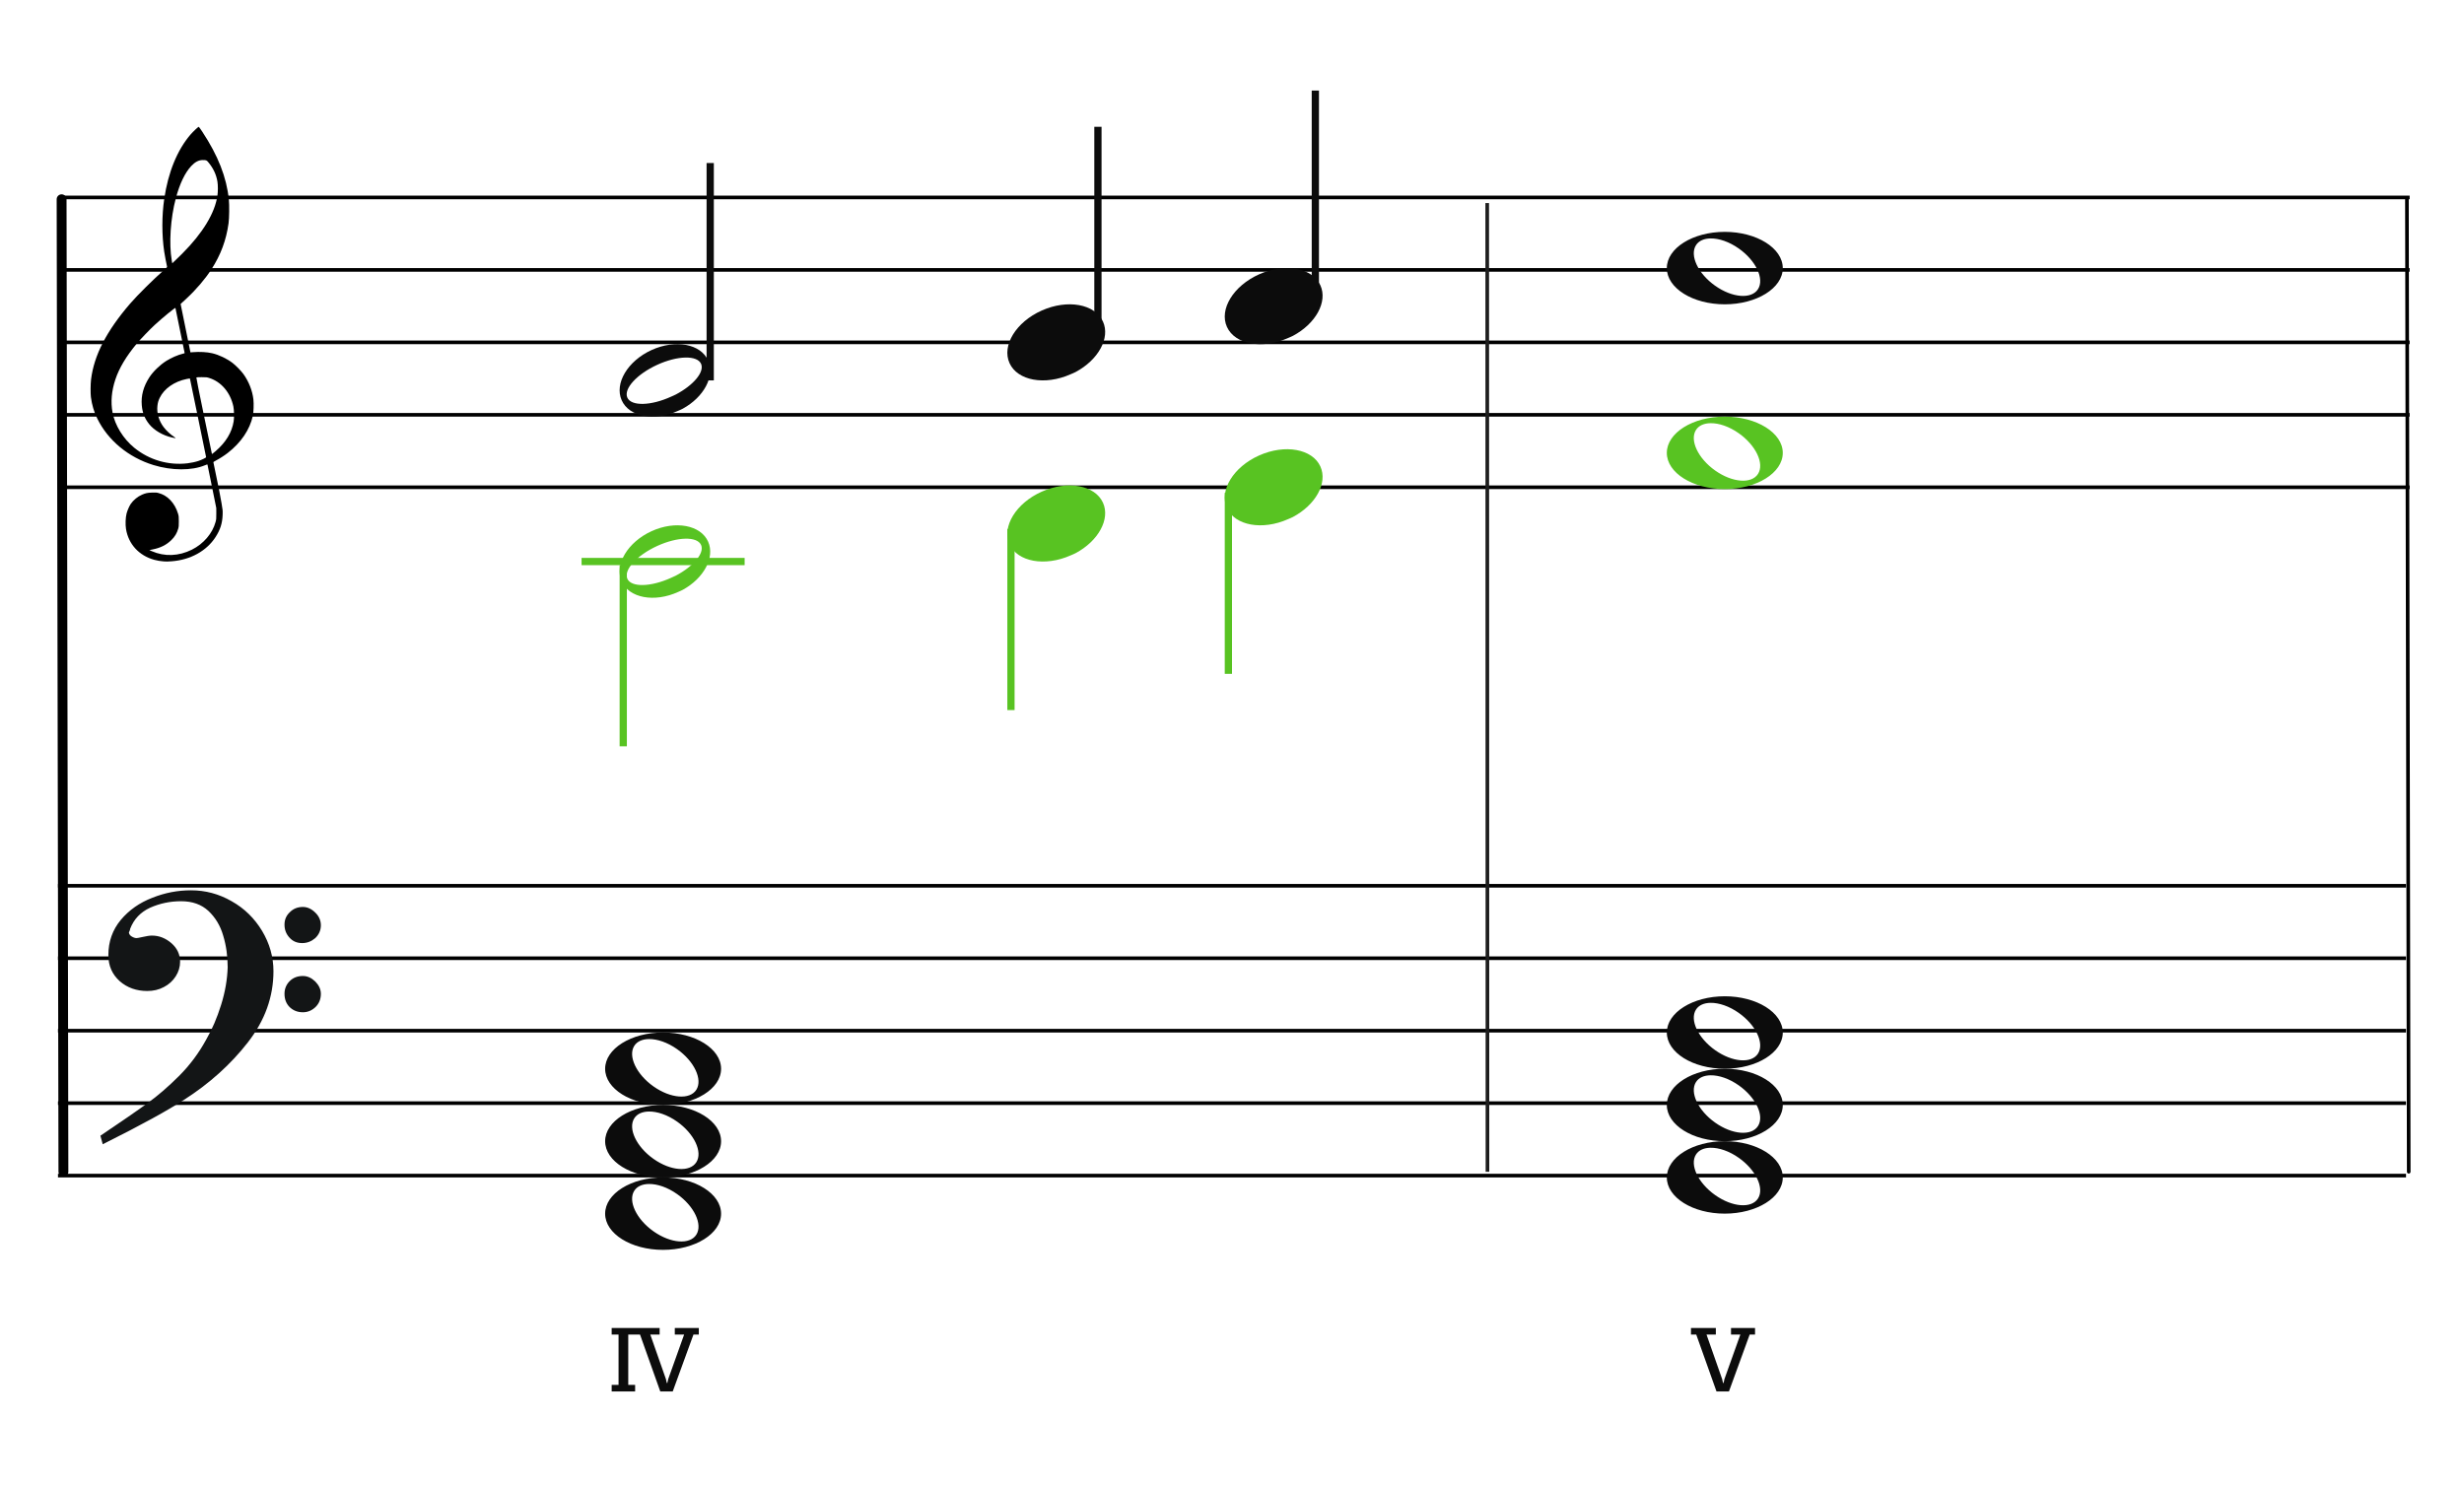 <?xml version="1.0" encoding="UTF-8"?>
<svg width="680px" height="410px" viewBox="0 0 680 410" version="1.1" xmlns="http://www.w3.org/2000/svg" xmlns:xlink="http://www.w3.org/1999/xlink">
    <title>m2-hamori-ue-tendency2</title>
    <g id="m2-hamori-ue-tendency2" stroke="none" stroke-width="1" fill="none" fill-rule="evenodd">
        <g id="五線" transform="translate(16, 234)" stroke="#000000">
            <line x1="0" y1="10.5" x2="648" y2="10.5" id="horizon"></line>
            <line x1="0" y1="30.5" x2="648" y2="30.5" id="horizon"></line>
            <line x1="0" y1="50.5" x2="648" y2="50.5" id="horizon"></line>
            <line x1="0" y1="70.5" x2="648" y2="70.5" id="horizon"></line>
            <line x1="0" y1="90.5" x2="648" y2="90.5" id="horizon"></line>
        </g>
        <g id="五線" transform="translate(17, 44)" stroke="#000000">
            <line x1="0" y1="10.5" x2="648" y2="10.5" id="horizon"></line>
            <line x1="0" y1="30.5" x2="648" y2="30.5" id="horizon"></line>
            <line x1="0" y1="50.5" x2="648" y2="50.5" id="horizon"></line>
            <line x1="0" y1="70.5" x2="648" y2="70.5" id="horizon"></line>
            <line x1="0" y1="90.5" x2="648" y2="90.5" id="horizon"></line>
        </g>
        <line x1="-117.5" y1="189.5" x2="150.937" y2="189" id="bar" stroke="#000000" stroke-width="2.722" stroke-linecap="round" stroke-linejoin="round" transform="translate(17, 189.5) rotate(90) translate(-17, -189.5) "></line>
        <g id="F" transform="translate(28, 246)" fill="#131516" stroke="#131516" stroke-width="0.5">
            <path d="M0,67.596 C5.774,63.697 10.087,60.745 12.864,58.704 C15.642,56.7 18.566,54.186 21.563,51.198 C24.559,48.21 27.081,44.821 29.128,41.067 C30.736,38.298 32.125,35.091 33.258,31.447 C34.391,27.84 34.975,24.342 35.085,21.026 C35.085,17.928 34.683,14.977 33.842,12.207 C33.038,9.401 31.65,7.106 29.676,5.247 C27.703,3.425 25.144,2.514 21.965,2.514 C18.895,2.514 16.008,3.134 13.303,4.336 C10.635,5.575 8.735,7.543 7.675,10.312 C7.675,10.567 7.529,10.895 7.309,11.369 C7.382,11.952 7.675,12.389 8.223,12.717 C8.771,13.045 9.246,13.191 9.685,13.191 C9.904,13.191 10.525,13.082 11.476,12.863 C12.462,12.645 13.267,12.499 13.924,12.499 C15.861,12.499 17.579,13.191 19.151,14.539 C20.686,15.888 21.453,17.527 21.453,19.459 C21.453,20.843 21.051,22.155 20.283,23.358 C19.516,24.56 18.456,25.544 17.104,26.237 C15.752,26.965 14.253,27.293 12.645,27.293 C9.721,27.293 7.236,26.419 5.19,24.633 C3.18,22.811 2.156,20.516 2.156,17.637 C2.156,13.956 3.289,10.786 5.519,8.09 C7.784,5.393 10.635,3.389 14.144,2.041 C17.616,0.656 21.124,0 24.706,0 C28.616,0 32.344,0.984 35.816,2.988 C39.324,4.956 42.065,7.689 44.112,11.078 C46.159,14.503 47.219,18.147 47.219,22.082 C47.219,29.079 44.88,35.565 40.202,41.578 C35.524,47.59 29.749,52.801 22.842,57.247 C18.237,60.271 10.781,64.352 0.512,69.49 L0,67.596 Z M50.764,9.223 C50.764,7.912 51.239,6.818 52.189,5.944 C53.103,5.033 54.236,4.596 55.588,4.596 C56.757,4.596 57.854,5.106 58.84,6.09 C59.827,7.037 60.302,8.167 60.302,9.406 C60.302,10.717 59.791,11.847 58.84,12.758 C57.817,13.633 56.684,14.07 55.405,14.07 C54.053,14.07 52.956,13.633 52.079,12.649 C51.202,11.701 50.764,10.572 50.764,9.223 Z M50.764,28.318 C50.764,27.006 51.239,25.876 52.116,25.002 C53.029,24.091 54.162,23.654 55.588,23.654 C56.757,23.654 57.817,24.127 58.84,25.111 C59.791,26.095 60.302,27.152 60.302,28.318 C60.302,29.739 59.827,30.869 58.914,31.78 C57.963,32.691 56.867,33.164 55.588,33.164 C54.162,33.164 53.029,32.691 52.116,31.816 C51.239,30.941 50.764,29.775 50.764,28.318 Z" id="Shape"></path>
        </g>
        <path d="M45.162,154.963 C44.266,154.896 43.404,154.751 42.59,154.529 C38.375,153.385 35.455,150.207 34.775,146.019 C34.575,144.792 34.642,142.872 34.923,141.776 C35.137,140.937 35.656,139.738 36.074,139.113 C36.779,138.062 37.984,137.067 39.186,136.549 C40.174,136.121 40.706,136.008 41.952,135.964 C42.94,135.927 43.184,135.943 43.755,136.091 C46.243,136.73 48.258,138.863 49.132,141.784 C49.329,142.444 49.347,142.611 49.351,143.909 C49.354,145.141 49.333,145.398 49.178,145.946 C48.834,147.163 48.246,148.144 47.307,149.061 C45.932,150.409 44.321,151.218 42.146,151.658 L41.213,151.848 L41.875,152.136 C45.41,153.69 49.323,153.54 52.971,151.717 C56.164,150.123 58.633,147.238 59.482,144.11 C59.688,143.354 59.7,143.215 59.694,141.776 L59.688,140.247 L58.496,134.331 C57.841,131.077 57.287,128.355 57.266,128.281 C57.23,128.166 57.148,128.182 56.582,128.418 C52.926,129.945 47.394,129.925 42.345,128.368 C35.428,126.235 29.782,121.554 26.839,115.514 C25.921,113.627 25.385,111.824 25.088,109.619 C24.955,108.626 24.976,105.997 25.129,104.748 C25.949,98.066 29.398,91.366 35.901,83.82 C37.925,81.472 42.355,77.078 45.323,74.473 C46.113,73.781 46.146,73.737 46.085,73.513 C45.948,72.994 45.471,70.478 45.323,69.492 C44.64,64.894 44.641,59.555 45.327,54.883 C46.404,47.543 48.928,41.375 52.602,37.114 C53.272,36.336 54.69,35 54.845,35 C54.895,35 55.325,35.589 55.798,36.309 C60.195,42.971 62.521,48.905 63.157,55.07 C63.315,56.612 63.271,60.229 63.075,61.64 C62.431,66.296 60.928,70.337 58.35,74.34 C56.665,76.961 54.126,79.939 51.535,82.339 C50.944,82.888 50.321,83.465 50.152,83.623 L49.846,83.909 L51.203,90.585 L52.559,97.263 L53.231,97.211 C55.12,97.059 57.116,97.17 58.543,97.503 C60.442,97.949 62.58,98.966 64.179,100.183 C65.071,100.863 66.556,102.382 67.183,103.257 C68.682,105.347 69.66,107.839 69.933,110.258 C70.069,111.455 69.988,113.783 69.78,114.751 C68.957,118.583 66.521,122.186 62.81,125.057 C61.892,125.767 60.554,126.624 59.582,127.127 C58.924,127.468 58.867,127.514 58.91,127.692 C58.993,128.029 60.048,133.157 60.442,135.136 C60.649,136.175 60.967,137.896 61.15,138.96 C61.472,140.832 61.482,140.929 61.438,142.139 C61.36,144.439 60.782,146.237 59.478,148.256 C56.993,152.1 52.541,154.551 47.349,154.933 C46.252,155.013 45.899,155.019 45.162,154.963 Z M51.745,127.885 C52.722,127.77 53.959,127.504 54.761,127.234 C55.743,126.905 56.928,126.32 56.881,126.187 C56.859,126.128 55.855,121.232 54.649,115.304 C53.443,109.377 52.437,104.508 52.413,104.484 C52.39,104.46 51.989,104.516 51.523,104.611 C48.107,105.303 45.304,107.262 44.076,109.816 C43.689,110.621 43.541,111.148 43.441,112.068 C43.229,114.023 43.858,116.17 45.144,117.872 C45.893,118.865 47.034,119.926 48.081,120.606 C48.482,120.866 48.559,120.994 48.278,120.933 C48.18,120.913 47.836,120.838 47.514,120.77 C44.981,120.223 42.532,118.79 41.143,117.047 C39.923,115.514 39.304,113.92 39.127,111.848 C38.901,109.207 39.593,106.661 41.211,104.165 C42.256,102.553 44.06,100.798 45.867,99.636 C47.176,98.793 49.16,97.933 50.512,97.622 C50.759,97.566 50.961,97.493 50.961,97.463 C50.961,97.376 48.457,85.124 48.415,85.007 C48.354,84.835 44.96,87.619 42.673,89.714 C41.412,90.87 38.728,93.664 37.754,94.836 C34.813,98.373 32.913,101.555 31.85,104.716 C30.782,107.904 30.516,110.972 31.062,113.876 C31.726,117.406 34.003,121.1 37.048,123.588 C41.184,126.965 46.451,128.505 51.745,127.885 Z M59.505,124.528 C62.324,122.107 63.992,119.353 64.485,116.313 C64.651,115.294 64.607,113.145 64.405,112.195 C63.58,108.346 61.061,105.374 57.741,104.333 C57.087,104.127 56.936,104.111 55.647,104.109 C54.83,104.109 54.23,104.139 54.189,104.187 C54.148,104.234 54.991,108.463 56.301,114.771 C57.5,120.548 58.482,125.285 58.484,125.299 C58.492,125.363 58.835,125.103 59.505,124.528 Z M50.284,70.016 C55.959,64.335 59.313,58.803 60.012,53.963 C60.169,52.873 60.167,51.096 60.006,50.127 C59.684,48.195 58.896,46.498 57.556,44.862 C57.024,44.212 56.944,44.178 55.938,44.18 C54.83,44.182 53.822,44.708 52.777,45.83 C51.044,47.684 49.596,50.715 48.529,54.707 C47.046,60.266 46.59,67.218 47.404,71.927 L47.531,72.671 L48.325,71.927 C48.761,71.517 49.641,70.658 50.284,70.016 Z" id="G-Clef" fill="#000000"></path>
        <line x1="529.75" y1="189.5" x2="798.187" y2="189" id="bar" stroke="#000000" stroke-linecap="round" stroke-linejoin="round" transform="translate(664.25, 189.5) rotate(90) translate(-664.25, -189.5) "></line>
        <g id="half-note" transform="translate(168, 95)" fill="#0C0C0C" fill-rule="nonzero">
            <path d="M10.586,2.185 C4.757,5.368 1.652,11.129 3.563,15.463 C5.6,20.087 12.603,21.391 19.192,18.376 C25.783,15.361 29.477,9.16 27.44,4.537 C25.402,-0.087 18.399,-1.391 11.81,1.624 C11.398,1.813 10.974,1.972 10.586,2.185 Z M12.491,6.106 C12.905,5.887 13.324,5.725 13.763,5.524 C19.381,2.953 24.807,2.832 25.874,5.254 C26.942,7.675 23.248,11.727 17.63,14.298 C12.013,16.869 6.587,16.989 5.519,14.567 C4.536,12.336 7.605,8.672 12.491,6.106 Z" id="half" transform="translate(15.5, 10) rotate(-180) translate(-15.5, -10) "></path>
        </g>
        <g id="half-note" transform="translate(168, 145)" fill="#58C322">
            <path d="M10.586,2.185 C4.757,5.368 1.652,11.129 3.563,15.463 C5.6,20.087 12.603,21.391 19.192,18.376 C25.783,15.361 29.477,9.16 27.44,4.537 C25.402,-0.087 18.399,-1.391 11.81,1.624 C11.398,1.813 10.974,1.972 10.586,2.185 Z M12.491,6.106 C12.905,5.887 13.324,5.725 13.763,5.524 C19.381,2.953 24.807,2.832 25.874,5.254 C26.942,7.675 23.248,11.727 17.63,14.298 C12.013,16.869 6.587,16.989 5.519,14.567 C4.536,12.336 7.605,8.672 12.491,6.106 Z" id="half" transform="translate(15.5, 10) rotate(-180) translate(-15.5, -10) "></path>
        </g>
        <line x1="410.431" y1="56.054" x2="410.5" y2="323.437" id="Path-9" stroke="#1D1D1D"></line>
        <g id="do-line" transform="translate(160.5, 154)" fill="#58C322">
            <rect id="Rectangle" x="0" y="0" width="45" height="2"></rect>
        </g>
        <g id="whole" transform="translate(461, 64)" fill="#0C0C0C" fill-rule="nonzero">
            <path d="M14.987,0 C6.155,0 -1,4.498 -1,10.014 C-1,15.529 6.155,20 14.987,20 C23.819,20 31,15.529 31,10.014 C31,4.498 23.819,0 14.987,0 Z M11.08,1.813 C13.377,1.782 16.207,2.722 18.868,4.601 C23.597,7.941 25.97,12.97 24.171,15.805 C22.371,18.639 17.078,18.225 12.349,14.885 C7.618,11.545 5.246,6.515 7.045,3.681 C7.833,2.44 9.295,1.838 11.08,1.813 Z"></path>
        </g>
        <g id="whole" transform="translate(461, 115)" fill="#58C322">
            <path d="M14.987,0 C6.155,0 -1,4.498 -1,10.014 C-1,15.529 6.155,20 14.987,20 C23.819,20 31,15.529 31,10.014 C31,4.498 23.819,0 14.987,0 Z M11.08,1.813 C13.377,1.782 16.207,2.722 18.868,4.601 C23.597,7.941 25.97,12.97 24.171,15.805 C22.371,18.639 17.078,18.225 12.349,14.885 C7.618,11.545 5.246,6.515 7.045,3.681 C7.833,2.44 9.295,1.838 11.08,1.813 Z"></path>
        </g>
        <g id="whole" transform="translate(168, 325)" fill="#0C0C0C" fill-rule="nonzero">
            <path d="M14.987,0 C6.155,0 -1,4.498 -1,10.014 C-1,15.529 6.155,20 14.987,20 C23.819,20 31,15.529 31,10.014 C31,4.498 23.819,0 14.987,0 Z M11.08,1.813 C13.377,1.782 16.207,2.722 18.868,4.601 C23.597,7.941 25.97,12.97 24.171,15.805 C22.371,18.639 17.078,18.225 12.349,14.885 C7.618,11.545 5.246,6.515 7.045,3.681 C7.833,2.44 9.295,1.838 11.08,1.813 Z"></path>
        </g>
        <g id="whole" transform="translate(168, 285)" fill="#0C0C0C" fill-rule="nonzero">
            <path d="M14.987,0 C6.155,0 -1,4.498 -1,10.014 C-1,15.529 6.155,20 14.987,20 C23.819,20 31,15.529 31,10.014 C31,4.498 23.819,0 14.987,0 Z M11.08,1.813 C13.377,1.782 16.207,2.722 18.868,4.601 C23.597,7.941 25.97,12.97 24.171,15.805 C22.371,18.639 17.078,18.225 12.349,14.885 C7.618,11.545 5.246,6.515 7.045,3.681 C7.833,2.44 9.295,1.838 11.08,1.813 Z"></path>
        </g>
        <g id="whole" transform="translate(168, 305)" fill="#0C0C0C" fill-rule="nonzero">
            <path d="M14.987,0 C6.155,0 -1,4.498 -1,10.014 C-1,15.529 6.155,20 14.987,20 C23.819,20 31,15.529 31,10.014 C31,4.498 23.819,0 14.987,0 Z M11.08,1.813 C13.377,1.782 16.207,2.722 18.868,4.601 C23.597,7.941 25.97,12.97 24.171,15.805 C22.371,18.639 17.078,18.225 12.349,14.885 C7.618,11.545 5.246,6.515 7.045,3.681 C7.833,2.44 9.295,1.838 11.08,1.813 Z"></path>
        </g>
        <g id="whole" transform="translate(461, 315)" fill="#0C0C0C" fill-rule="nonzero">
            <path d="M14.987,0 C6.155,0 -1,4.498 -1,10.014 C-1,15.529 6.155,20 14.987,20 C23.819,20 31,15.529 31,10.014 C31,4.498 23.819,0 14.987,0 Z M11.08,1.813 C13.377,1.782 16.207,2.722 18.868,4.601 C23.597,7.941 25.97,12.97 24.171,15.805 C22.371,18.639 17.078,18.225 12.349,14.885 C7.618,11.545 5.246,6.515 7.045,3.681 C7.833,2.44 9.295,1.838 11.08,1.813 Z"></path>
        </g>
        <g id="whole" transform="translate(461, 275)" fill="#0C0C0C" fill-rule="nonzero">
            <path d="M14.987,0 C6.155,0 -1,4.498 -1,10.014 C-1,15.529 6.155,20 14.987,20 C23.819,20 31,15.529 31,10.014 C31,4.498 23.819,0 14.987,0 Z M11.08,1.813 C13.377,1.782 16.207,2.722 18.868,4.601 C23.597,7.941 25.97,12.97 24.171,15.805 C22.371,18.639 17.078,18.225 12.349,14.885 C7.618,11.545 5.246,6.515 7.045,3.681 C7.833,2.44 9.295,1.838 11.08,1.813 Z"></path>
        </g>
        <g id="whole" transform="translate(461, 295)" fill="#0C0C0C" fill-rule="nonzero">
            <path d="M14.987,0 C6.155,0 -1,4.498 -1,10.014 C-1,15.529 6.155,20 14.987,20 C23.819,20 31,15.529 31,10.014 C31,4.498 23.819,0 14.987,0 Z M11.08,1.813 C13.377,1.782 16.207,2.722 18.868,4.601 C23.597,7.941 25.97,12.97 24.171,15.805 C22.371,18.639 17.078,18.225 12.349,14.885 C7.618,11.545 5.246,6.515 7.045,3.681 C7.833,2.44 9.295,1.838 11.08,1.813 Z"></path>
        </g>
        <g id="Note" transform="translate(277, 84)" fill="#0C0C0C" fill-rule="nonzero">
            <path d="M9.193,2.294 C2.898,5.636 -0.455,11.685 1.608,16.236 C3.808,21.091 11.371,22.461 18.488,19.295 C25.606,16.129 29.595,9.618 27.395,4.764 C25.195,-0.091 17.631,-1.461 10.515,1.705 C10.07,1.903 9.612,2.07 9.193,2.294 Z" id="note" transform="translate(14.5, 10.5) rotate(-180) translate(-14.5, -10.5) "></path>
        </g>
        <g id="Note" transform="translate(277, 134)" fill="#58C322">
            <path d="M9.193,2.294 C2.898,5.636 -0.455,11.685 1.608,16.236 C3.808,21.091 11.371,22.461 18.488,19.295 C25.606,16.129 29.595,9.618 27.395,4.764 C25.195,-0.091 17.631,-1.461 10.515,1.705 C10.07,1.903 9.612,2.07 9.193,2.294 Z" id="note" transform="translate(14.5, 10.5) rotate(-180) translate(-14.5, -10.5) "></path>
        </g>
        <g id="Note" transform="translate(337, 74)" fill="#0C0C0C" fill-rule="nonzero">
            <path d="M9.193,2.294 C2.898,5.636 -0.455,11.685 1.608,16.236 C3.808,21.091 11.371,22.461 18.488,19.295 C25.606,16.129 29.595,9.618 27.395,4.764 C25.195,-0.091 17.631,-1.461 10.515,1.705 C10.07,1.903 9.612,2.07 9.193,2.294 Z" id="note" transform="translate(14.5, 10.5) rotate(-180) translate(-14.5, -10.5) "></path>
        </g>
        <rect id="Rectangle" fill="#0C0C0C" x="195" y="45" width="2" height="60"></rect>
        <rect id="Rectangle" fill="#58C322" x="171" y="156" width="2" height="50"></rect>
        <rect id="Rectangle" fill="#58C322" x="278" y="146" width="2" height="50"></rect>
        <g id="Note" transform="translate(337, 124)" fill="#58C322">
            <path d="M9.193,2.294 C2.898,5.636 -0.455,11.685 1.608,16.236 C3.808,21.091 11.371,22.461 18.488,19.295 C25.606,16.129 29.595,9.618 27.395,4.764 C25.195,-0.091 17.631,-1.461 10.515,1.705 C10.07,1.903 9.612,2.07 9.193,2.294 Z" id="note" transform="translate(14.5, 10.5) rotate(-180) translate(-14.5, -10.5) "></path>
        </g>
        <rect id="Rectangle" fill="#58C322" x="338" y="136" width="2" height="50"></rect>
        <rect id="Rectangle" fill="#0C0C0C" x="302" y="35" width="2" height="60"></rect>
        <rect id="Rectangle" fill="#0C0C0C" x="362" y="25" width="2" height="60"></rect>
        <g id="CN-Root" transform="translate(159, 354)" fill="#0C0C0C" fill-rule="nonzero">
            <path d="M16.279,30.088 L16.279,28.268 L14.381,28.268 L14.381,14.384 L16.279,14.384 L16.279,12.564 L9.805,12.564 L9.805,14.384 L11.703,14.384 L11.703,28.268 L9.805,28.268 L9.805,30.088 L16.279,30.088 Z M26.654,30.088 L32.374,14.384 L33.856,14.384 L33.856,12.564 L27.226,12.564 L27.226,14.384 L29.8,14.384 L25.406,26.682 L25.172,27.748 L25.016,27.748 L24.782,26.682 L20.466,14.384 L23.04,14.384 L23.04,12.564 L16.176,12.564 L16.176,14.384 L17.632,14.384 L23.222,30.088 L26.654,30.088 Z" id="Combined-Shape"></path>
        </g>
        <g id="CN-Root" transform="translate(454, 354)" fill="#0C0C0C" fill-rule="nonzero">
            <path d="M23.143,30.088 L28.863,14.384 L30.345,14.384 L30.345,12.564 L23.715,12.564 L23.715,14.384 L26.289,14.384 L21.895,26.682 L21.661,27.748 L21.505,27.748 L21.271,26.682 L16.955,14.384 L19.529,14.384 L19.529,12.564 L12.665,12.564 L12.665,14.384 L14.121,14.384 L19.711,30.088 L23.143,30.088 Z" id="Combined-Shape"></path>
        </g>
    </g>
</svg>